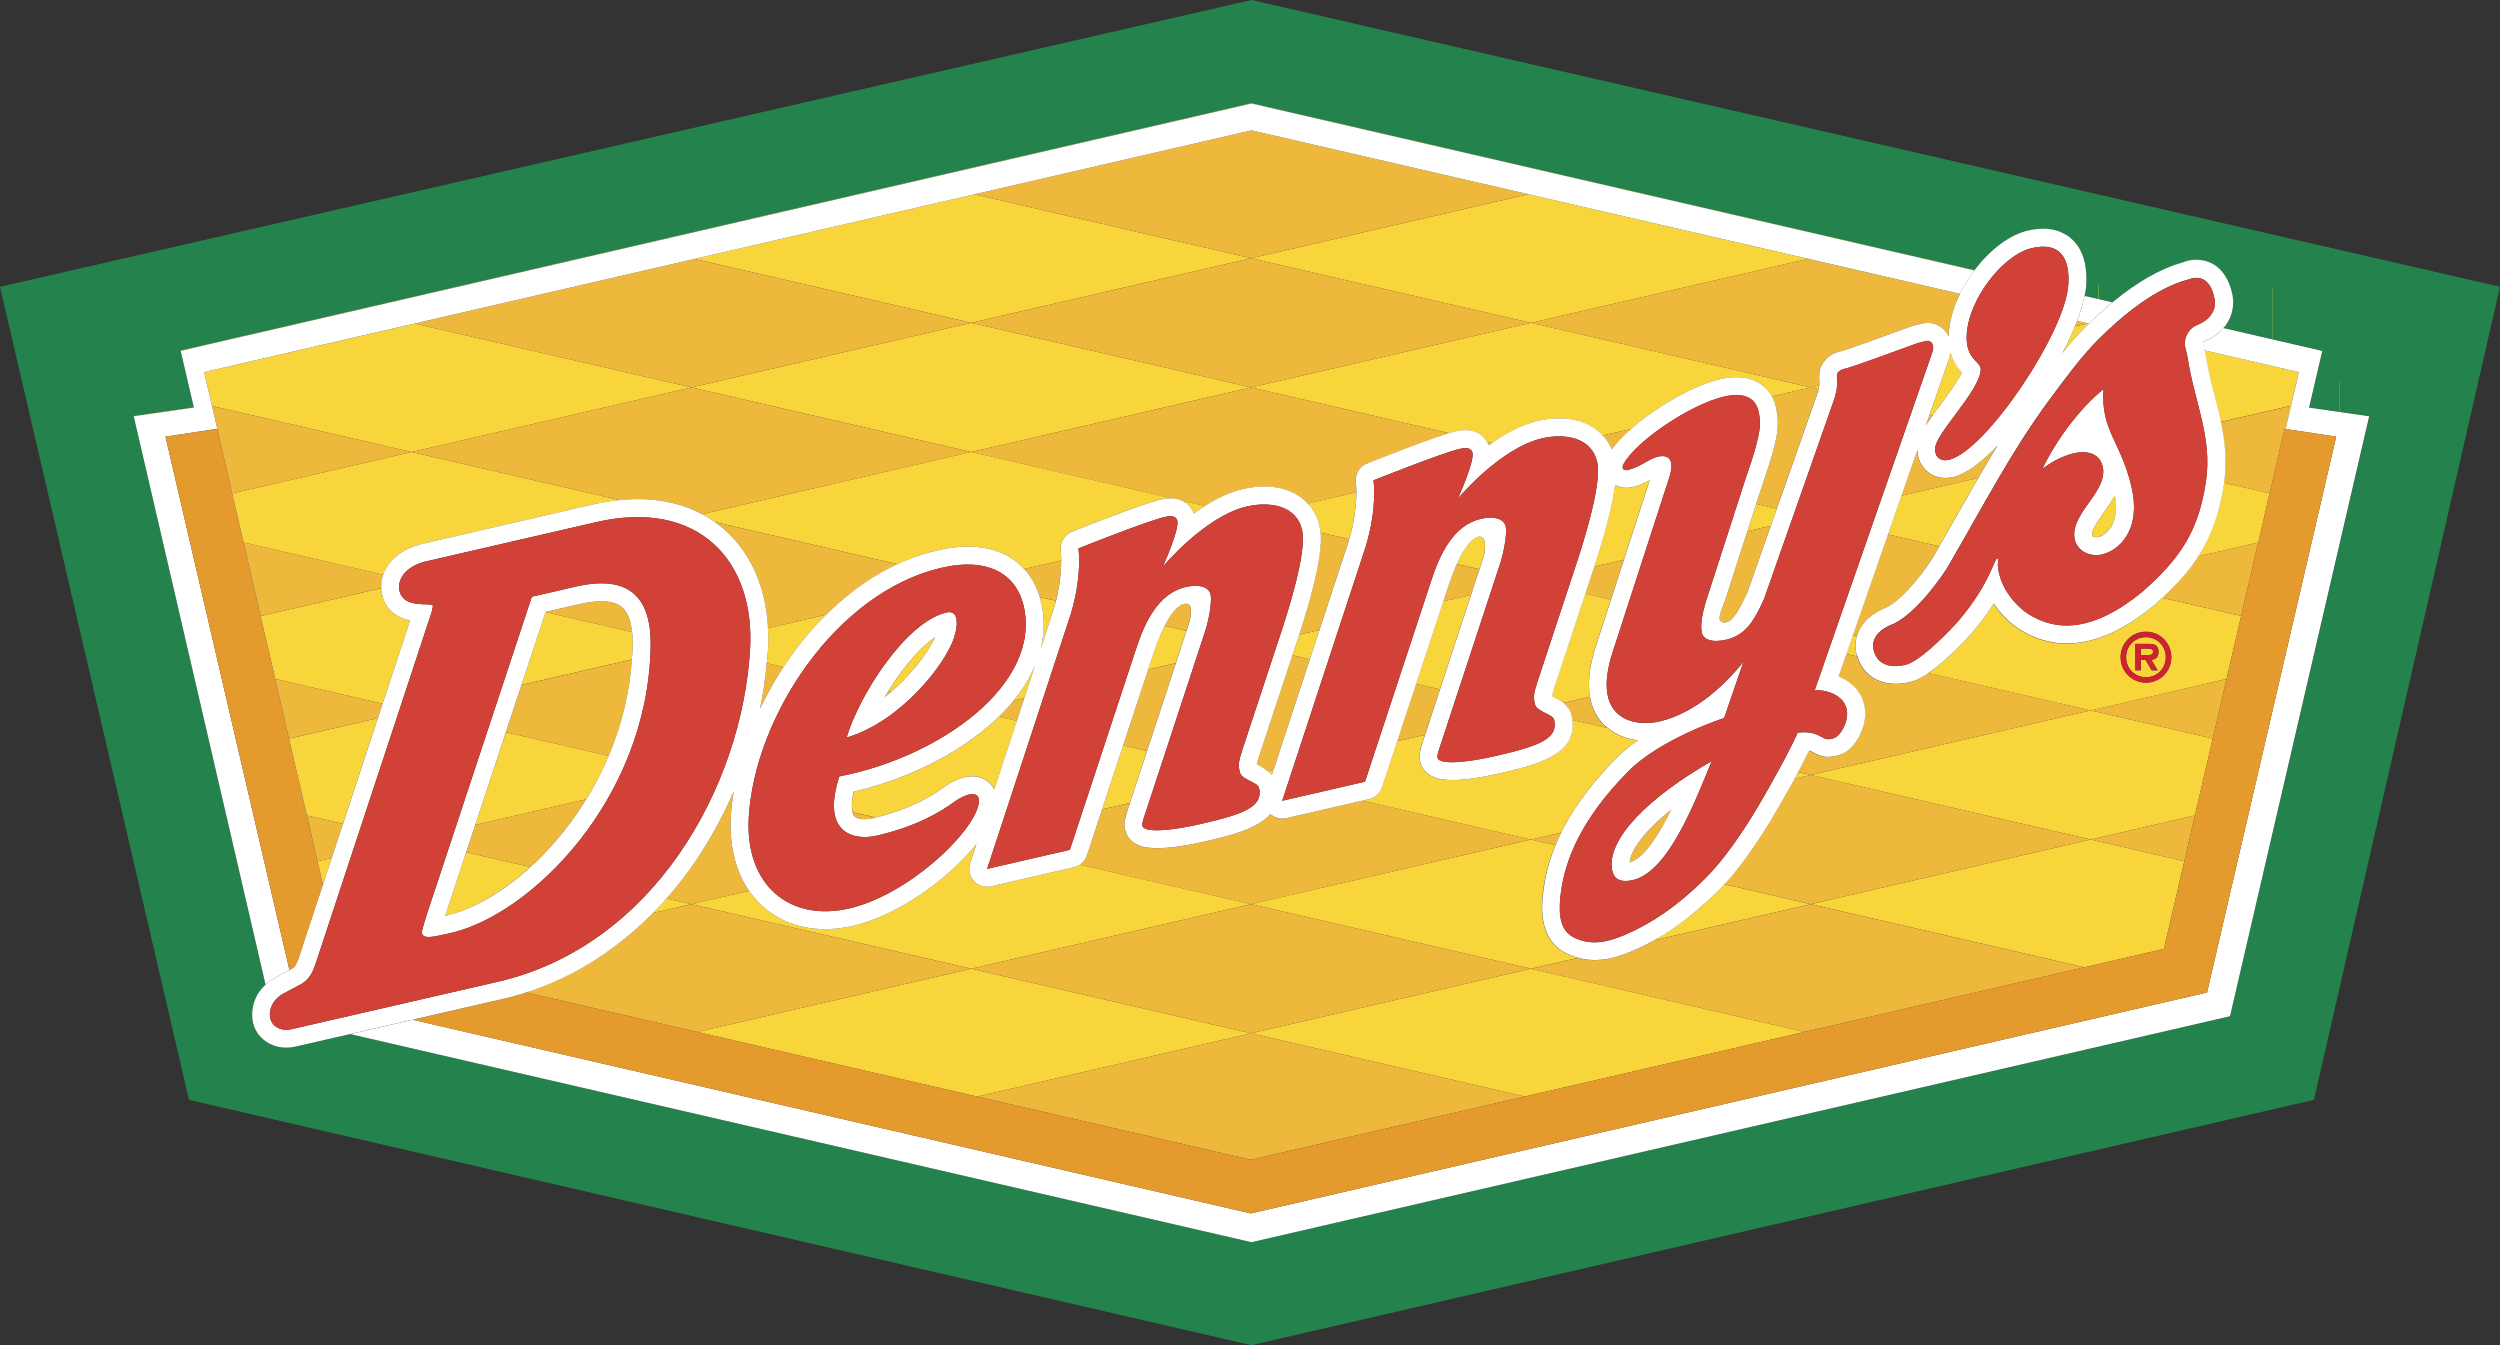 <?xml version="1.0" encoding="UTF-8"?> <svg xmlns="http://www.w3.org/2000/svg" xmlns:xlink="http://www.w3.org/1999/xlink" xmlns:xodm="http://www.corel.com/coreldraw/odm/2003" xml:space="preserve" width="191.652mm" height="103.124mm" version="1.1" style="shape-rendering:geometricPrecision; text-rendering:geometricPrecision; image-rendering:optimizeQuality; fill-rule:evenodd; clip-rule:evenodd" viewBox="0 0 191.553 103.071"><rect x="0" y="0" width="191.553" height="103.071" fill="#333333" stroke="none"/> <defs> <style type="text/css"> .fil1 {fill:#F8D53A} .fil6 {fill:#CE2131} .fil2 {fill:#EEB83C} .fil4 {fill:#E59A2D} .fil5 {fill:#D14137} .fil0 {fill:#24824D} .fil3 {fill:white} </style> </defs> <g id="Layer_x0020_1">  <g id="_724961792"> <path class="fil0" d="M95.886 0l-95.886 21.975 14.48 62.298 81.397 18.797 81.42 -18.802 14.257 -62.298 -95.668 -21.971zm74.984 77.865l0 0 -74.98 17.313 -69.061 -15.946 -4.19 0.965c-1.48,0.345 -2.908,-0.45 -3.244,-1.803 -0.24,-1.081 0.126,-2.208 0.956,-2.942l-3.361 -14.476 -6.753 -29.104 4.614 -0.663 -1.017 -4.348 82.047 -18.95 55.41 12.799c1.144,-1.515 2.637,-2.702 4.09,-3.034 1.699,-0.393 2.728,0.101 3.292,0.585 0.899,0.768 1.292,2.013 1.174,3.701 -0.018,0.21 -0.074,0.454 -0.118,0.699l2.152 0.498c1.877,-1.546 3.662,-2.562 5.33,-3.025l-0.005 0 0.123 -0.04 -0.118 0.04c0.725,-0.304 1.548,-0.279 2.253,0.07 0.494,0.257 1.156,0.825 1.489,2.065 0.1,0.393 0.414,1.58 -0.458,2.72 -0.039,0.052 -0.084,0.087 -0.123,0.135l7.565 1.746 -0.004 0.018 0.013 0.004 -1.008 4.326 4.605 0.664 -0.004 0.018 0.008 0 -10.677 45.967z"></path> <path class="fil1" d="M158.974 25.014c-0.286,0.698 -0.605,1.383 -0.956,2.051 0.643,-0.803 1.336,-1.576 2.044,-2.27l-0.08 -0.018 -1.008 0.236zm-61.521 34.355l0 0 0.122 -0.384 -0.45 0.105c0.114,0.083 0.231,0.162 0.328,0.279zm19.845 -34.635l0 0 21.242 -4.902 -21.438 -4.95 -21.246 4.907 21.443 4.946zm16.589 15.968l0 0 1.793 -0.415 0.46 -1.309 -1.576 -0.362 -0.676 2.087zm26.895 -18.893l0 0 0.026 0 0 2.209 -0.026 0 0 -2.209zm-41.157 41.981l0 0c0.93,-1.881 2.283,-3.737 4.117,-5.609 0.515,-0.528 1.113,-1.009 1.746,-1.454 -0.849,-0.078 -1.656,-0.406 -2.318,-0.943l-2.711 -0.624c0.38,2.715 -2.868,3.475 -5.505,4.087 -4.121,0.951 -5.086,0.353 -5.4,0.153 -0.375,-0.23 -0.644,-0.599 -0.746,-1.026 -0.084,-0.463 -0.034,-0.94 0.144,-1.375l0.017 -0.052 0.21 -0.642 -2.135 0.493 -1.161 3.527c-0.151,0.456 -0.528,0.8 -0.996,0.908l-0.511 0.118 12.918 2.982 2.331 -0.542zm-45.212 10.433l0 0 21.443 -4.946 -13.131 -3.03c-0.134,0.096 -0.285,0.164 -0.445,0.201l-6.343 1.462c-0.481,0.11 -0.984,-0.047 -1.318,-0.41 -0.336,-0.365 -0.447,-0.883 -0.288,-1.353l0.485 -1.484c-2.091,2.619 -5.946,5.465 -9.434,6.273 -2.624,0.607 -5.029,0.127 -6.788,-1.353 -0.457,-0.388 -0.86,-0.834 -1.201,-1.327l-4.426 1.022 21.447 4.946zm-21.443 -44.54l0 0 21.443 -4.95 21.443 4.95 -21.443 4.95 -21.443 -4.95z"></path> <g> <path class="fil1" d="M51.057 68.838c-0.339,0.383 -0.688,0.757 -1.048,1.122l2.96 -0.681 -1.912 -0.441zm118.608 -38.529l0 0c0.17,0.663 0.339,1.335 0.484,2.021l5.387 -1.244 0.597 -2.58 -7.232 -1.667 0.065 0.288c0.166,1.113 0.44,2.165 0.699,3.183zm-110.825 19.565l0 0c-0.022,0.31 -0.066,0.629 -0.092,0.943l1.292 0.297c0.952,-1.454 2.056,-2.807 3.283,-4.021l-4.479 1.035c0.022,0.568 0.026,1.148 -0.004,1.746zm-35.325 12.607l0 0 2.763 0.637 2.672 -8.094 -6.801 1.572 1.366 5.884zm1.231 5.295l0 0 0.673 -2.039 -1.091 0.253 0.419 1.785zm-3.653 -15.754l0 0 8.224 1.899 2.1 -6.369c-0.847,-0.184 -1.816,-0.664 -2.13,-1.93 -0.044,-0.181 -0.069,-0.367 -0.074,-0.554l-9.242 2.135 1.122 4.819zm77.926 -1.812l0 0 1.34 0.31 0.738 -2.248 -1.554 0.358 -0.524 1.58zm-19.286 -0.497l0 0 1.013 -3.091c0.061,-0.205 0.104,-0.397 0.153,-0.589l-1.231 -0.284c0.389,1.288 0.389,2.637 0.066,3.964zm11.739 -10.364l0 0c0.275,-0.201 0.559,-0.398 0.851,-0.581l-1.859 -0.432c0.464,0.179 0.831,0.548 1.008,1.013zm9.625 0.947l0 0c0.04,0.168 0.066,0.339 0.079,0.511l2.2 0.51c0.463,-1.585 0.546,-2.859 0.546,-3.601l-3.733 0.865c0.448,0.482 0.761,1.074 0.908,1.716zm-5.243 28.982l0 0 21.443 4.946 3.61 -0.834c-0.294,-0.077 -0.58,-0.181 -0.856,-0.31 -2.192,-1.039 -1.938,-3.615 -1.859,-4.457 0.127,-1.305 0.458,-2.589 0.982,-3.864l-1.877 -0.432 -21.443 4.95zm42.886 0l0 0 20.958 4.837 6.108 -1.41 1.558 -6.718 -7.181 -1.659 -21.442 4.95zm-16.405 -19.976l0 0 1.087 -3.357 -1.96 -0.454 -2.353 7.133c-0.089,0.235 -0.156,0.477 -0.201,0.724l0.127 0.065c0.258,0.125 0.502,0.276 0.729,0.45l2.056 -0.476c-0.192,-1.131 -0.026,-2.493 0.515,-4.086zm-8.67 -6.649l0 0c0.161,-0.515 0.249,-1.659 -0.397,-1.528 -0.467,0.092 -1.069,0.816 -1.654,2.091l1.733 0.402 0.319 -0.965zm-25.786 14.886l0 0 -1.824 -0.423 -1.615 4.898 2.135 -0.493 1.305 -3.981zm38.511 -20.736l0 0c-0.432,0.241 -0.895,0.423 -1.375,0.541 -0.434,0.107 -0.892,0.041 -1.279,-0.183 -0.157,1.248 -0.581,3.139 -1.536,6.098l-0.048 0.153 2.265 -0.524 1.973 -6.086zm-13.69 8.788l0 0 -2.126 0.489 -2.082 6.317 1.834 0.423 2.375 -7.229zm68.825 -13.699l0 0 0.004 -0.022 -0.004 0.022zm-90.621 16.444l0 0 -1.676 -0.384c-0.34,0.685 -0.626,1.396 -0.856,2.126l-0.406 1.223 2.122 -0.489 0.816 -2.475zm4.95 -28.549l0 0 -21.211 -4.898 -21.442 4.95 21.211 4.894 21.443 -4.946z"></path> </g> <path class="fil1" d="M174.136 22.115l0.017 0 0 7.766 -0.017 0 0 -7.766zm-9.71 29.776l0 0c0.406,0.001 0.797,-0.161 1.083,-0.45 0.285,-0.289 0.443,-0.68 0.438,-1.087 0.006,-0.406 -0.151,-0.799 -0.436,-1.088 -0.286,-0.289 -0.677,-0.451 -1.084,-0.448 -0.407,-0.004 -0.799,0.157 -1.085,0.447 -0.287,0.289 -0.445,0.683 -0.438,1.09 0,0.873 0.684,1.536 1.523,1.536zm-0.816 -2.558l0 0 0.991 0c0.468,0 0.79,0.083 0.79,0.62 0,0.376 -0.192,0.576 -0.55,0.603l0.488 0.807 -0.462 0 -0.471 -0.807 -0.354 0 0 0.807 -0.427 0 0 -2.03 -0.005 0z"></path> <path class="fil1" d="M170.599 52.026l1.122 -4.828 -6.037 -1.393c-0.192,0.179 -0.38,0.362 -0.589,0.546l-0.035 0.031c-3.894,3.213 -7.435,3.793 -10.529,1.729l-0.035 -0.026c-0.611,-0.437 -1.245,-1.057 -1.755,-1.821 -0.538,0.847 -1.14,1.649 -1.804,2.401l-0.03 0.035c-1.414,1.515 -2.423,2.37 -3.138,2.872l12.418 2.868 10.412 -2.414zm-6.173 -3.627l0 0c1.083,0 1.943,0.869 1.943,1.96 0,1.073 -0.87,1.942 -1.943,1.942 -1.072,0 -1.942,-0.87 -1.942,-1.942 0,-1.091 0.855,-1.96 1.942,-1.96zm-12.852 -11.778l0 0 -5.893 1.362 -1.03 2.964 3.928 0.908 2.995 -5.234z"></path> <path class="fil1" d="M164.972 49.919c0,-0.223 -0.27,-0.223 -0.468,-0.223l-0.466 0 0 0.493 0.572 0c0.227,0 0.362,-0.048 0.362,-0.271zm-27.209 9.237l0 0 -0.28 0.515 1.262 -0.288 -0.982 -0.227zm-5.641 8.596l0 0c-1.565,1.697 -3.38,3.145 -5.382,4.295l12.001 -2.768 -6.619 -1.528zm41.777 -29.951l0 0 -3.501 -0.812 -0.013 0.131c-0.349,2.296 -1.008,4.02 -1.96,5.509l4.606 -1.061 0.869 -3.767z"></path> <path class="fil1" d="M138.741 59.382l21.442 4.946 7.994 -1.847 1.366 -5.893 -9.36 -2.156 -21.442 4.95zm3.548 -10.721l0 0 -0.352 0.083 -0.477 1.362 0.829 0.192c-0.166,-0.533 -0.166,-1.104 0,-1.637zm-67.877 25.564l0 0 -20.98 4.846 21.439 4.95 20.984 -4.846 -21.443 -4.95zm21.443 4.95l0 0 21.443 -4.95 20.962 4.841 -21.439 4.95 -20.967 -4.841zm-27.589 -26.162l0 0c1.615,-1.379 2.868,-3.042 3.379,-4.182 -1.231,0.843 -2.537,2.445 -3.589,4.138l0.21 0.044zm71.064 -23.193l0 0 0.052 -0.284 -0.641 0.148 0.589 0.136zm-22.032 -5.086l0 0 21.443 4.95 -2.991 0.69c-0.221,-0.409 -0.542,-0.755 -0.934,-1.004 -0.777,-0.485 -1.817,-0.594 -3.004,-0.318 -2.069,0.476 -4.92,2.139 -6.827,3.811l-2.187 0.506c-1.057,-1.148 -2.846,-1.598 -4.955,-1.113 -1.236,0.283 -2.44,0.947 -3.506,1.698l-0.423 -0.096c-0.133,-0.241 -0.321,-0.446 -0.55,-0.598 -0.48,-0.301 -1.091,-0.371 -1.807,-0.205 -0.14,0.031 -0.314,0.083 -0.506,0.14l-15.196 -3.51 21.443 -4.95zm-83.191 45.439l0 0 0.122 -0.026c1.995,-0.458 4.265,-1.772 6.404,-3.715l-4.911 -1.135 -1.615 4.876zm12.538 -12.254l0 0 -7.88 -1.816 -2.349 7.098 8.512 -1.964c0.655,-1.061 1.228,-2.17 1.716,-3.318zm-30.357 0.026l0 0 -1.724 -7.43 -0.454 -1.964 -0.005 0 -1.969 -8.495 -0.209 -0.899 5.064 21.818 0.005 0 -0.707 -3.03zm63.036 -6.997l0 0c-0.42,0.987 -0.982,1.907 -1.667,2.733l0.829 -0.192 0.838 -2.54zm-64.577 -20.186l0 0 -0.912 -3.903 82.047 -18.95 55.41 12.799 -0.013 0.018 -55.388 -12.795 -82.047 18.95 0.904 3.881zm134.659 -3.488l0 0 -1.562 4.509 0.23 0.053c0.188,-0.267 0.398,-0.546 0.633,-0.86 0.494,-0.664 1.354,-1.812 1.619,-2.445 -0.363,-0.382 -0.637,-0.839 -0.803,-1.34l-0.104 0.026 -0.013 0.057zm-77.136 33.085l0 0c1.283,-0.921 2.453,-1.131 3.296,-0.585 0.135,0.087 0.428,0.315 0.629,0.72l1.728 -5.256 -1.393 -0.323c-2.693,2.632 -6.736,4.745 -11.11,5.74 -0.171,0.742 -0.171,1.257 -0.083,1.576l1.755 0.406c2.702,-0.659 4.252,-1.611 5.178,-2.279zm88.896 -21.046l0 0c-0.445,0.629 -0.947,1.336 -0.856,1.733 0.004,0.013 0.026,0.035 0.052,0.048 0.084,0.048 0.227,0.087 0.411,0.043 0.637,-0.148 1.666,-1.009 1.274,-3.209 -0.259,0.511 -0.59,0.969 -0.883,1.384zm-112.683 10.254l0 0c0.01,-0.379 -0.006,-0.758 -0.048,-1.135l-6.636 -1.532 -1.842 5.579 8.46 -1.951c0.026,-0.319 0.057,-0.633 0.065,-0.96z"></path> <path class="fil1" d="M52.97 29.684l-21.212 -4.893 -16.117 3.719 0.603 2.598 15.283 3.527 21.443 -4.95zm-35.176 8.12l0 0 13.733 -3.17 15.964 3.684c-0.668,0.065 -1.371,0.175 -2.122,0.349l-13.179 3.043 -0.052 0.013c-1.406,0.384 -2.397,1.262 -2.768,2.314l-10.704 -2.471 -0.873 -3.763zm36.001 1.589l0 0c0.358,0.192 0.685,0.397 0.982,0.607l14 3.231c0.982,-0.454 1.999,-0.821 3.051,-1.061 3.226,-0.746 5.365,0.048 6.64,1.428l2.846 -0.66c-0.004,-0.454 -0.039,-0.707 -0.039,-0.716 -0.091,-0.629 0.258,-1.24 0.847,-1.48 0.546,-0.218 5.365,-2.135 6.828,-2.475 0.293,-0.069 0.594,-0.096 0.895,-0.079l-15.432 -3.562 -20.618 4.767z"></path> <path class="fil2" d="M74.412 24.735l-21.211 -4.894 -21.443 4.95 21.212 4.893 21.443 -4.95zm42.689 -9.853l0 0 -21.211 -4.894 -21.246 4.902 21.211 4.898 21.246 -4.907zm32.418 12.315l0 0c-0.022,-0.061 -0.048,-0.113 -0.065,-0.183 -0.009,0.07 -0.026,0.135 -0.044,0.205l0.11 -0.022zm9.63 -2.61l0 0 -0.175 0.428 1.008 -0.236 -0.833 -0.192zm-41.851 0.148l0 0 21.233 -4.902 11.639 2.684c-0.468,0.97 -0.781,1.978 -0.852,2.942l-0.013 0.332c-0.265,-0.578 -0.814,-0.973 -1.444,-1.043 -0.106,-0.009 -0.213,-0.008 -0.319,0.004 -0.061,0.004 -0.617,0.083 -1.245,0.301l-1.014 0.371c-1.042,0.38 -3.815,1.401 -4.277,1.502l0.022 -0.004 -0.1 0.022c-0.661,0.15 -1.204,0.615 -1.455,1.244 -0.14,0.38 -0.104,0.712 -0.086,0.908 0.013,0.147 0.011,0.294 -0.009,0.441l-0.637 0.148 -21.443 -4.95zm35.748 9.412l0 0c-1.222,1.279 -2.428,2.192 -3.41,2.419 -0.695,0.179 -1.434,0.017 -1.99,-0.437 -0.473,-0.413 -0.745,-1.01 -0.747,-1.637l-1.213 3.492 5.894 -1.362c0.479,-0.838 0.969,-1.663 1.467,-2.475zm-17.296 -3.772l0 0c0.142,0.249 0.248,0.519 0.315,0.799 0.287,1.253 0.283,2.24 -0.995,5.863l-0.511 1.58 1.575 0.362 3.104 -8.822c0.039,-0.131 0.065,-0.24 0.088,-0.34l-0.585 -0.131 -2.991 0.69zm11.808 2.218l0 0c0.149,-0.236 0.319,-0.485 0.511,-0.755l-0.231 -0.053 -0.279 0.808zm-24.062 1.842l0 0c0.358,-0.502 0.877,-1.039 1.488,-1.571l-2.187 0.502c0.294,0.312 0.53,0.674 0.698,1.069zm0.921 8.456l0 0 -2.265 0.524 -0.69 2.087 1.96 0.454 0.995 -3.064zm7.788 3.012l0 0c-0.306,0.908 -0.781,1.72 -0.132,1.799 0.652,0.078 1.188,-0.995 1.768,-2.214l0.035 -0.078 1.802 -5.121 -1.793 0.415 -1.681 5.199zm12.336 0.651l0 0c1.332,-0.672 3.069,-3.012 3.572,-3.881l0.462 -0.816 -3.928 -0.908 -2.716 7.797 0.354 -0.083c0.267,-0.803 0.948,-1.589 2.256,-2.108zm-21.774 8.875l0 0c-0.506,-0.574 -0.835,-1.282 -0.947,-2.039l-2.056 0.476c0.325,0.244 0.554,0.595 0.646,0.991 0.026,0.105 0.035,0.205 0.048,0.31l2.711 0.624c-0.135,-0.118 -0.279,-0.222 -0.402,-0.362zm37.416 -0.995l0 0 -12.419 -2.868c-0.812,0.559 -1.248,0.668 -1.483,0.72 -1.938,0.45 -3.505,-0.354 -3.991,-1.982l-0.829 -0.192 -0.602 1.728c0.271,0.114 0.555,0.262 0.829,0.463 1.301,0.956 1.58,2.654 0.695,4.226 -0.559,0.991 -1.245,1.432 -2.301,1.476 -0.507,0.022 -0.939,-0.201 -1.371,-0.454 -0.033,-0.017 -0.068,-0.029 -0.104,-0.035 -0.272,0.55 -0.552,1.096 -0.842,1.637l0.982 0.227 21.438 -4.946zm-35.316 11.647l0 0c1.104,-0.314 2.231,-2.091 3.182,-4.042 -2.043,1.632 -3.095,3.091 -3.182,4.042zm-5.692 -1.319l0 0c0.136,-0.323 0.292,-0.646 0.454,-0.969l-2.326 0.537 1.872 0.432zm41.008 -0.432l0 0 -21.442 4.946 -6.622 -1.528c1.358,-1.556 2.567,-3.235 3.615,-5.016 0.589,-0.982 1.2,-2.065 1.746,-3.064l1.262 -0.288 21.442 4.95zm-21.923 14.738l0 0 21.438 -4.95 -20.958 -4.833 -12.001 2.768c-0.55,0.309 -1.117,0.588 -1.698,0.834 -1.187,0.506 -2.588,0.929 -4.134,0.51l-3.61 0.834 20.962 4.837zm-63.848 -4.841l0 0 -21.443 -4.946 -2.96 0.681c-2.696,2.782 -6.028,4.867 -9.709,6.076l13.131 3.034 20.98 -4.846zm-29.484 -12.991l0 0 -8.512 1.965 -0.69 2.095 4.911 1.135c1.559,-1.41 3.038,-3.17 4.291,-5.195zm21.932 1.462l0 0 0.227 -0.057 -1.755 -0.406c0.04,0.131 0.083,0.235 0.14,0.301 0.214,0.232 0.799,0.301 1.388,0.162z"></path> <path class="fil2" d="M57.392 68.257c-1.03,-1.497 -1.519,-3.457 -1.393,-5.688 0.04,-0.633 0.109,-1.275 0.218,-1.925 -1.278,2.987 -3.02,5.753 -5.16,8.198l1.912 0.441 4.422 -1.026zm10.385 -14.842l0 0c0.166,-0.131 0.323,-0.266 0.484,-0.401l-0.209 -0.048c-0.093,0.149 -0.184,0.299 -0.275,0.449zm-9.547 0.904l0 0c0.52,-1.1 1.126,-2.174 1.807,-3.209l-1.292 -0.297c-0.104,1.177 -0.277,2.347 -0.515,3.505zm-9.809 -3.785l0 0 -8.46 1.951 -1.196 3.619 7.88 1.82c1.002,-2.347 1.602,-4.845 1.776,-7.391zm6.963 -10.066l0 0c2.096,1.776 3.292,4.457 3.458,7.661l4.479 -1.035c1.584,-1.589 3.43,-2.895 5.457,-3.859l-14 -3.231c0.218,0.148 0.423,0.306 0.607,0.463zm-7.757 6.028l0 0c-0.755,-0.616 -2.165,-0.454 -3.217,-0.209l-2.602 0.598 -0.004 0.018 6.636 1.532c-0.092,-0.777 -0.314,-1.532 -0.812,-1.938zm5.343 -16.811l0 0 -21.443 4.95 15.964 3.684c2.746,-0.271 4.81,0.28 6.303,1.074l20.618 -4.758 -21.443 -4.95zm61.106 4.449l0 0c0.087,-0.066 0.179,-0.122 0.266,-0.184l-0.423 -0.096c0.052,0.091 0.118,0.179 0.157,0.28zm-39.664 0.502l0 0 21.443 -4.95 15.196 3.51c-1.842,0.55 -5.828,2.139 -6.321,2.335 -0.588,0.239 -0.935,0.849 -0.843,1.476 0,0.009 0.035,0.262 0.039,0.716l-3.732 0.865c-1.061,-1.148 -2.851,-1.594 -4.955,-1.109 -1.009,0.231 -2.004,0.716 -2.917,1.296l-1.859 -0.432c-0.198,-0.08 -0.407,-0.129 -0.62,-0.144l-15.432 -3.562zm16.641 13.24l0 0c0.166,-0.515 0.467,-1.746 -0.319,-1.611 -0.463,0.083 -0.991,0.673 -1.506,1.685l1.676 0.384 0.148 -0.459zm8.538 0.602l0 0 -0.052 0.153 1.554 -0.362 2.257 -6.867 0.022 -0.083 -2.201 -0.51c0.101,1.052 -0.091,3.06 -1.58,7.67zm-19.924 -2.732l0 0 1.231 0.284c0.341,-1.345 0.419,-2.432 0.414,-3.091l-2.846 0.66c0.571,0.624 0.969,1.371 1.2,2.148zm33.683 -2.122l0 0 -1.733 -0.402c-0.218,0.471 -0.432,1.012 -0.637,1.637l-0.402 1.227 2.126 -0.489 0.646 -1.973zm-34.866 9.866l0 0 -0.829 0.192c-0.355,0.433 -0.734,0.845 -1.135,1.235l1.393 0.323 0.572 -1.75zm11.608 -2.676l0 0 -2.122 0.489 -1.912 5.814 1.825 0.423 2.209 -6.727zm20.234 2.008l0 0 -1.834 -0.423 -1.449 4.396 2.135 -0.493 1.148 -3.479zm-13.83 5.025l0 0c-0.131,0.402 -0.183,0.589 -0.201,0.724l0.127 0.066c0.213,0.105 0.463,0.262 0.703,0.454l0.45 -0.105 2.781 -8.46 -1.34 -0.31 -2.519 7.631zm20.802 6.483l0 0 -12.917 -2.982 -5.832 1.349c-0.437,0.1 -0.896,-0.02 -1.227,-0.323 -1,1.179 -3.139,1.672 -4.972,2.095 -4.125,0.952 -5.086,0.354 -5.404,0.152 -0.376,-0.229 -0.645,-0.598 -0.747,-1.026 -0.084,-0.461 -0.034,-0.937 0.144,-1.371l0.018 -0.052 0.214 -0.642 -2.135 0.493 -1.166 3.527c-0.098,0.291 -0.292,0.54 -0.55,0.707l13.131 3.029 21.443 -4.959z"></path> <path class="fil2" d="M117.298 74.225l-21.443 -4.946 -21.443 4.946 21.443 4.95 21.443 -4.95zm-42.427 9.796l0 0 20.984 -4.846 20.967 4.841 -20.984 4.846 -20.967 -4.841zm-0.458 -59.286l0 0 21.443 4.95 21.443 -4.95 -21.443 -4.946 -21.443 4.946zm95.986 12.258l0 0 3.501 0.812 1.148 -4.942 0.084 0.013 0.414 -1.782 -5.387 1.244c0.298,1.445 0.471,2.969 0.24,4.654zm8.818 -7.766l0 0 0.022 0 0 4.653 -0.022 0 0 -4.653zm-6.19 12.341l0 0 -4.605 1.061c-0.774,1.17 -1.694,2.237 -2.737,3.174l6.037 1.393 1.305 -5.627zm-3.483 15.021l0 0 1.056 -4.562 -10.416 2.406 9.36 2.156zm-2.178 9.399l0 0 0.812 -3.506 -7.994 1.847 7.181 1.659zm-143.036 0.004l0 0 1.091 -0.253 0.864 -2.619 -2.763 -0.637 0.807 3.51zm-5.862 1.353l0 0 -1.471 -6.369 -0.005 0 1.476 6.369zm3.684 -10.752l0 0 6.801 -1.572 0.362 -1.1 -8.225 -1.899 1.061 4.571zm-2.178 -9.394l0 0 9.242 -2.135c-0.014,-0.35 0.04,-0.7 0.157,-1.03l-10.704 -2.471 1.305 5.636zm-3.728 -16.091l0 0 1.549 6.697 13.733 -3.17 -15.283 -3.527zm-4.317 8.05l0 0 -1.681 -7.264 4.61 -0.664 -0.109 -0.467 0.101 0.445 -4.61 0.663 1.689 7.286z"></path> <path class="fil3" d="M181.526 31.894l-4.601 -0.664 0.004 -0.017 1.008 -4.326 -0.013 -0.004 -7.574 -1.751c-0.364,0.427 -0.826,0.76 -1.344,0.973 -0.055,0.025 -0.108,0.051 -0.162,0.079 -0.022,0.03 -0.042,0.062 -0.056,0.096 -0.009,0.04 0,0.087 0.061,0.31l0.056 0.253 7.234 1.667 -1.013 4.361 3.877 0.585 -9.896 42.589 -73.269 16.929 -64.228 -14.842 -4.784 1.1 69.06 15.946 74.98 -17.313 10.664 -45.972 -0.004 0zm-22.377 -7.308l0 0 0.833 0.192 0.08 0.018c0.606,-0.594 1.204,-1.139 1.798,-1.629l-2.139 -0.493c-0.134,0.653 -0.325,1.293 -0.572,1.912zm-145.306 2.296l0 0 82.047 -18.95 55.392 12.79c-0.423,0.563 -0.794,1.165 -1.1,1.794l-54.292 -12.529 -80.249 18.522 9.102 39.271 -0.008 0.026 -8.102 -34.949 -3.955 0.598 9.499 40.873 -1.096 0.585c-0.266,0.146 -0.512,0.325 -0.733,0.532l-10.102 -43.553 4.61 -0.664 -1.013 -4.348z"></path> <path class="fil4" d="M165.807 72.705l-69.969 16.157 -55.536 -12.826c-0.611,0.201 -1.23,0.376 -1.855,0.524l-6.836 1.576 64.228 14.838 73.269 -16.929 9.896 -42.589 -3.877 -0.585 -0.082 -0.013 -9.237 39.847zm-149.17 -39.847l0 0 -3.959 0.598 9.499 40.873 0.253 -0.135c0.122,-0.074 0.262,-0.218 0.445,-0.734l1.864 -5.653 -8.102 -34.949z"></path> <path class="fil3" d="M167.203 20.125c0.004,0 0.004,0 0,0l0.123 -0.04 -0.123 0.04zm-43.658 46.631l0 0c0.126,0.541 0.568,0.908 1.562,0.676 2.68,-0.62 4.671,-5.728 6.038,-9.106 -4.658,2.654 -8.168,5.976 -7.601,8.43zm1.323 -0.677l0 0c0.083,-0.952 1.139,-2.41 3.182,-4.042 -0.952,1.947 -2.078,3.724 -3.182,4.042zm-75.015 -16.484l0 0c0.079,-3.671 -1.493,-5.631 -5.749,-4.644l-3.353 0.773 -7.308 22.11c-0.41,1.236 -1.17,3.445 -1.117,3.658 0.117,0.48 0.777,0.327 2.248,-0.013 6.103,-1.414 15.034,-10.198 15.279,-21.884zm-15.62 20.552l0 0 -0.122 0.026 7.691 -23.272 0.004 -0.018 2.602 -0.598c1.052,-0.245 2.462,-0.402 3.217,0.209 0.751,0.607 0.877,2.004 0.855,3.073 -0.008,0.327 -0.043,0.642 -0.065,0.965 -0.672,10.298 -8.543,18.313 -14.183,19.613zm122.249 -34.198l0 0c0,0 1.016,-0.89 2.443,-1.222 0.782,-0.183 1.921,-0.118 2.188,1.017 0.451,1.943 -2.598,3.628 -2.134,5.614 0.196,0.855 1.148,1.344 2.1,1.122 1.174,-0.271 3.034,-1.737 2.239,-5.186 -0.803,-3.462 -2.37,-4.304 -2.143,-7.473 -1.655,1.31 -3.554,3.732 -4.692,6.129zm4.286 5.195l0 0c-0.137,0.038 -0.283,0.022 -0.41,-0.044 -0.026,-0.013 -0.048,-0.035 -0.052,-0.048 -0.091,-0.397 0.414,-1.109 0.855,-1.733 0.292,-0.419 0.624,-0.877 0.878,-1.379 0.397,2.196 -0.633,3.06 -1.271,3.204zm-87.648 7.666l0 0c0.345,-1.109 0.262,-2.078 -0.598,-1.881 -3.134,0.724 -6.714,6.395 -7.652,9.582 4.117,-1.205 7.6,-5.614 8.25,-7.7zm-1.475 0.017l0 0c-0.559,1.253 -2.013,3.139 -3.864,4.588 1.091,-1.859 2.523,-3.671 3.864,-4.588z"></path> <path class="fil3" d="M38.45 76.56c8.491,-1.956 14.55,-8.469 17.767,-15.916 -0.104,0.638 -0.177,1.28 -0.218,1.925 -0.166,2.973 0.755,5.461 2.598,7.015 1.755,1.48 4.164,1.96 6.788,1.353 3.487,-0.808 7.342,-3.65 9.434,-6.273l-0.485 1.484c-0.157,0.469 -0.048,0.987 0.286,1.353 0.333,0.366 0.839,0.523 1.321,0.41l6.343 -1.462c0.467,-0.11 0.843,-0.454 0.995,-0.908l5.099 -15.462c0.751,-2.305 1.637,-3.68 2.366,-3.811 0.786,-0.14 0.485,1.096 0.319,1.611l-4.693 14.288 -0.018 0.052c-0.127,0.393 -0.271,0.838 -0.144,1.371 0.1,0.429 0.369,0.799 0.747,1.026 0.319,0.196 1.274,0.799 5.404,-0.153 1.834,-0.423 3.968,-0.917 4.972,-2.095 0.332,0.302 0.79,0.422 1.227,0.323l6.343 -1.462c0.466,-0.111 0.842,-0.454 0.995,-0.908l5.095 -15.466c0.755,-2.305 1.646,-3.602 2.287,-3.728 0.642,-0.131 0.559,1.013 0.398,1.528l-4.693 14.288 -0.018 0.052c-0.127,0.393 -0.271,0.838 -0.144,1.375 0.096,0.423 0.362,0.786 0.747,1.026 0.314,0.196 1.279,0.799 5.4,-0.153 2.637,-0.611 5.889,-1.367 5.505,-4.086 -0.013,-0.1 -0.022,-0.201 -0.048,-0.31 -0.192,-0.843 -0.908,-1.201 -1.375,-1.44 -0.044,-0.018 -0.086,-0.04 -0.127,-0.066 0.046,-0.247 0.113,-0.49 0.201,-0.725l3.091 -9.368c0.956,-2.96 1.375,-4.85 1.537,-6.099 0.362,0.218 0.821,0.288 1.279,0.184 0.537,-0.122 0.991,-0.337 1.375,-0.542l-4.055 12.498c-0.926,2.72 -0.786,4.78 0.432,6.125 0.122,0.14 0.266,0.244 0.406,0.362 0.663,0.535 1.47,0.863 2.318,0.943 -0.626,0.429 -1.211,0.915 -1.746,1.454 -3.384,3.457 -5.199,6.875 -5.549,10.442 -0.083,0.847 -0.332,3.422 1.86,4.457 1.886,0.89 3.584,0.397 4.994,-0.201 2.257,-0.96 4.392,-2.445 6.513,-4.54 1.751,-1.728 3.371,-4.256 4.178,-5.605 1.062,-1.772 2.21,-3.872 2.869,-5.221 0.047,0.009 0.086,0.022 0.104,0.035 0.436,0.253 0.865,0.471 1.37,0.454 1.057,-0.044 1.742,-0.485 2.301,-1.476 0.887,-1.567 0.607,-3.27 -0.694,-4.226 -0.257,-0.188 -0.535,-0.343 -0.831,-0.463l6.037 -17.348c0,0.628 0.273,1.225 0.747,1.637 0.524,0.45 1.249,0.607 1.99,0.437 0.987,-0.227 2.188,-1.14 3.41,-2.419 -1.052,1.716 -2.061,3.488 -3.095,5.317l-1.834 3.204c-0.501,0.869 -2.243,3.209 -3.571,3.881 -2.118,0.838 -2.594,2.375 -2.318,3.549 0.017,0.074 0.047,0.131 0.069,0.201 0.484,1.633 2.051,2.432 3.99,1.982 0.442,-0.101 1.612,-0.367 4.623,-3.589l0.031 -0.035c0.663,-0.751 1.267,-1.554 1.802,-2.401 0.511,0.764 1.149,1.384 1.755,1.821l0.035 0.026c3.095,2.065 6.64,1.484 10.529,-1.729 0.014,-0.008 0.026,-0.018 0.035,-0.031 2.842,-2.519 4.627,-4.837 5.292,-9.224l0.012 -0.131c0.345,-2.48 -0.196,-4.614 -0.729,-6.679 -0.287,-1.048 -0.521,-2.11 -0.699,-3.183 -0.043,-0.192 -0.086,-0.371 -0.117,-0.541 -0.061,-0.227 -0.069,-0.271 -0.061,-0.31 0.016,-0.034 0.035,-0.066 0.058,-0.096 0.052,-0.028 0.107,-0.054 0.161,-0.079 0.518,-0.215 0.98,-0.549 1.345,-0.974l0.013 -0.013c0.044,-0.048 0.084,-0.083 0.123,-0.135 0.583,-0.779 0.754,-1.792 0.459,-2.72 -0.332,-1.24 -0.995,-1.807 -1.489,-2.065 -0.705,-0.348 -1.527,-0.374 -2.253,-0.07 -1.668,0.463 -3.453,1.48 -5.33,3.025l-0.018 0.018c-0.701,0.58 -1.374,1.193 -2.016,1.838 -0.654,0.653 -1.269,1.344 -1.843,2.069 0.851,-1.628 1.463,-3.169 1.703,-4.391l0.004 -0.018c0.048,-0.24 0.101,-0.489 0.117,-0.698 0.119,-1.689 -0.27,-2.933 -1.174,-3.702 -0.563,-0.484 -1.593,-0.978 -3.291,-0.585 -1.45,0.336 -2.946,1.519 -4.09,3.034l-0.013 0.018c-1.073,1.432 -1.837,3.147 -1.952,4.732 -0.008,0.111 -0.012,0.221 -0.012,0.332 -0.268,-0.575 -0.815,-0.97 -1.446,-1.043 -0.104,-0.005 -0.21,-0.003 -0.315,0.009 -0.06,0.004 -0.619,0.087 -1.243,0.301l-1.014 0.371c-1.043,0.38 -3.815,1.401 -4.278,1.502l0.022 -0.004c-0.703,0.124 -1.29,0.604 -1.554,1.266 -0.134,0.38 -0.1,0.707 -0.087,0.908 0.03,0.362 -0.021,0.725 -0.148,1.065l-5.366 15.248 -0.039 0.078c-0.58,1.223 -1.122,2.292 -1.768,2.214 -0.645,-0.079 -0.174,-0.895 0.132,-1.799l2.864 -8.866c1.278,-3.623 1.282,-4.61 0.995,-5.863 -0.157,-0.746 -0.607,-1.397 -1.248,-1.807 -0.777,-0.485 -1.811,-0.594 -3.004,-0.319 -2.737,0.633 -6.836,3.326 -8.316,5.382 -0.168,-0.395 -0.405,-0.757 -0.698,-1.069 -1.057,-1.148 -2.846,-1.598 -4.955,-1.113 -1.336,0.31 -2.646,1.052 -3.768,1.881 -0.04,-0.101 -0.105,-0.188 -0.157,-0.28 -0.133,-0.241 -0.322,-0.446 -0.55,-0.598 -0.48,-0.301 -1.091,-0.371 -1.807,-0.205 -1.471,0.34 -6.282,2.257 -6.827,2.475 -0.589,0.237 -0.937,0.848 -0.843,1.475 0,0.018 0.236,1.759 -0.51,4.313l-0.022 0.083 -5.906 17.977c-0.097,-0.113 -0.214,-0.192 -0.323,-0.279 -0.257,-0.203 -0.535,-0.377 -0.829,-0.52 0.046,-0.247 0.113,-0.489 0.201,-0.724l3.095 -9.368c1.772,-5.496 1.711,-7.303 1.506,-8.181 -0.145,-0.642 -0.459,-1.234 -0.908,-1.716 -1.061,-1.148 -2.846,-1.598 -4.955,-1.109 -1.34,0.305 -2.641,1.052 -3.768,1.877 -0.301,-0.795 -1.148,-1.393 -2.523,-1.078 -1.462,0.341 -6.282,2.257 -6.828,2.475 -0.587,0.242 -0.935,0.851 -0.847,1.48 0,0.018 0.245,1.798 -0.528,4.396l-1.013 3.091c0.339,-1.303 0.317,-2.673 -0.066,-3.964 -0.747,-2.501 -3.152,-4.658 -7.84,-3.575 -6.007,1.384 -10.905,6.47 -13.598,12.149 0.239,-1.157 0.411,-2.328 0.515,-3.505 0.03,-0.315 0.074,-0.633 0.092,-0.943 0.24,-3.977 -0.987,-7.316 -3.458,-9.407 -1.737,-1.471 -4.889,-2.978 -10.01,-1.799l-13.179 3.043c-0.016,0.004 -0.032,0.008 -0.048,0.013 -2.078,0.563 -3.274,2.205 -2.855,3.898 0.314,1.266 1.283,1.742 2.13,1.93l-6.671 20.229c-0.005,0.008 -0.007,0.017 -0.008,0.026l-1.864 5.653c-0.183,0.515 -0.319,0.659 -0.445,0.734l-1.349 0.725c-0.267,0.144 -0.513,0.323 -0.733,0.532 -0.826,0.736 -1.191,1.861 -0.956,2.942 0.337,1.358 1.764,2.148 3.244,1.803l15.816 -3.636zm26.96 -15.903l0 0c5.588,-1.274 10.643,-4.37 13.026,-8.032 0.358,-0.55 0.651,-1.109 0.882,-1.672l-3.134 9.547c-0.142,-0.291 -0.359,-0.54 -0.629,-0.72 -0.843,-0.546 -2.012,-0.336 -3.296,0.585 -0.926,0.668 -2.471,1.619 -5.182,2.279l-0.227 0.057c-0.589,0.135 -1.174,0.07 -1.388,-0.162 -0.196,-0.231 -0.292,-0.834 -0.052,-1.881zm95.397 -34.678l0 0c1.886,-1.877 4.357,-3.903 6.867,-4.567 1.358,-0.498 1.79,0.633 1.943,1.201 0.108,0.432 0.196,0.987 -0.224,1.528 -0.746,0.969 -1.37,0.48 -1.881,1.615 -0.253,0.646 0.013,1.065 0.091,1.576 0.533,3.488 1.929,6.169 1.414,9.582 -0.585,3.854 -2.009,5.893 -4.841,8.399 -3.816,3.147 -6.688,3.117 -8.892,1.645 -1.083,-0.773 -2.131,-2.161 -2.214,-3.719 0.061,-0.371 0.017,-0.545 -0.091,-0.432 -0.267,0.345 -0.755,2.283 -3.082,4.942 -1.17,1.253 -2.92,2.96 -3.925,3.191 -0.965,0.223 -2.126,0.105 -2.419,-1.157 -0.14,-0.616 0.088,-1.449 1.576,-2.004 1.837,-0.912 3.788,-3.789 4.165,-4.435 2.68,-4.623 4.884,-8.862 7.709,-12.682 1.131,-1.515 2.41,-3.296 3.802,-4.684zm-5.121 -6.972l0 0c2.188,-0.506 2.934,0.803 2.789,2.851 -0.261,3.654 -6.33,12.721 -9.149,13.371 -0.689,0.157 -1.105,-0.266 -1.057,-0.89 0.088,-1.192 3.375,-4.33 3.496,-5.985 0.054,-0.712 -1.213,-0.751 -1.068,-2.798 0.187,-2.676 2.776,-6.037 4.989,-6.548zm-5.365 9.53l0 0c-0.271,0.633 -1.126,1.781 -1.619,2.445 -0.402,0.523 -0.784,1.062 -1.144,1.615l1.847 -5.317 0.009 -0.052 0.043 -0.205c0.154,0.57 0.452,1.092 0.865,1.515zm-25.904 6.993l0 0c0.965,-1.733 5.081,-4.54 7.71,-5.147 1.335,-0.31 2.348,-0.004 2.605,1.101 0.192,0.838 0.315,1.51 -0.951,5.098l-2.877 8.901c-0.494,1.462 -0.642,2.392 -0.503,3.012 0.105,0.459 0.682,0.795 1.881,0.52 1.642,-0.38 2.257,-1.786 2.868,-3.078l5.396 -15.357c0.41,-1.353 0.118,-1.646 0.222,-1.925 0.097,-0.28 0.485,-0.375 0.485,-0.375 0.598,-0.096 4.833,-1.694 5.505,-1.925 0.51,-0.179 0.974,-0.24 0.974,-0.24 0,0 0.545,0.057 0.349,0.816l-9.036 25.97c0,0 0.982,-0.118 1.837,0.515 0.734,0.537 0.852,1.493 0.315,2.449 -0.35,0.62 -0.637,0.755 -1.166,0.782 -0.144,0.004 -0.401,-0.135 -0.632,-0.271 -0.655,-0.384 -1.66,-0.236 -1.66,-0.236 -0.427,1.013 -1.833,3.65 -3.181,5.902 -1.101,1.838 -2.541,3.929 -3.964,5.334 -2.149,2.122 -4.131,3.423 -6.091,4.256 -1.48,0.629 -2.641,0.799 -3.872,0.223 -1.1,-0.52 -1.205,-1.786 -1.079,-3.086 0.297,-3.008 1.768,-6.151 5.164,-9.617 2.497,-2.554 7.39,-4.13 7.39,-4.13l1.48 -4.309c-1.103,1.371 -3.448,3.881 -6.456,4.575 -1.763,0.41 -5.378,-0.018 -3.496,-5.531l4.247 -13.096c0.502,-1.524 -0.083,-1.846 -0.881,-1.663 -0.624,0.144 -1.34,0.803 -2.292,1.021 -0.284,0.057 -0.511,-0.1 -0.292,-0.489zm-19.758 6.3l0 0c0.899,-3.017 0.581,-5.029 0.581,-5.029 0,0 5.226,-2.087 6.631,-2.414 0.454,-0.101 0.864,-0.079 0.951,0.284 0.166,0.72 -1.117,3.536 -1.117,3.536 0,0 3.222,-3.877 6.457,-4.623 1.737,-0.402 3.78,-0.083 4.217,1.803 0.275,1.191 -0.341,3.937 -1.471,7.443l-3.091 9.368c-0.319,0.978 -0.332,1.209 -0.209,1.75 0.14,0.598 1.371,0.755 1.48,1.213 0.332,1.445 -1.201,2.004 -4.431,2.751 -2.384,0.55 -4.383,0.685 -4.505,0.157 -0.043,-0.184 0.035,-0.393 0.131,-0.707l4.693 -14.279c0.266,-0.838 0.511,-2.244 0.397,-2.742 -0.144,-0.629 -0.947,-0.807 -1.903,-0.589 -2.091,0.48 -3.139,2.693 -3.785,4.68l-5.095 15.462 -6.343 1.462 6.413 -19.526zm-22.613 5.221l0 0c0.903,-3.017 0.585,-5.029 0.585,-5.029 0,0 5.221,-2.091 6.63,-2.414 0.45,-0.105 0.865,-0.079 0.948,0.284 0.166,0.716 -1.118,3.536 -1.118,3.536 0,0 3.222,-3.877 6.457,-4.623 1.742,-0.401 3.785,-0.083 4.221,1.799 0.271,1.191 -0.345,3.942 -1.475,7.443l-3.091 9.368c-0.319,0.978 -0.332,1.209 -0.205,1.75 0.135,0.598 1.371,0.755 1.476,1.213 0.332,1.446 -1.205,2.004 -4.431,2.75 -2.379,0.55 -4.383,0.685 -4.505,0.157 -0.039,-0.184 0.031,-0.393 0.131,-0.703l4.693 -14.279c0.271,-0.838 0.511,-2.244 0.397,-2.742 -0.144,-0.629 -0.943,-0.807 -1.903,-0.585 -2.087,0.48 -3.139,2.689 -3.785,4.676l-5.094 15.462 -6.343 1.462 6.413 -19.526zm-9.91 -3.545l0 0c3.737,-0.86 5.767,0.624 6.299,2.92 1.384,5.998 -6.395,11.577 -14.126,13.065 -1.44,4.47 1.222,4.916 2.86,4.54 3.09,-0.716 4.867,-1.816 5.902,-2.558 1.144,-0.821 2.126,-0.89 1.912,0.148 -0.476,2.305 -5.466,6.958 -9.905,7.984 -4.579,1.056 -7.997,-1.777 -7.709,-6.958 0.436,-7.714 6.679,-17.274 14.768,-19.142zm-49.813 35.355l0 0c-0.781,0.183 -1.454,-0.196 -1.606,-0.803 -0.179,-0.707 0.231,-1.528 1,-1.929l1.388 -0.742c0.559,-0.323 0.838,-0.856 1.052,-1.467l8.914 -27.017c0.096,-0.292 0.092,-0.515 0.092,-0.515 -0.135,-0.24 -2.204,0.293 -2.549,-1.095 -0.223,-0.89 0.48,-1.864 1.881,-2.244l13.184 -3.042c7.796,-1.803 12.21,2.92 11.791,9.787 -0.642,10.559 -7.417,22.683 -19.33,25.432l-15.816 3.636z"></path> <path class="fil5" d="M151.766 28.358c-0.117,1.654 -3.408,4.793 -3.496,5.985 -0.048,0.624 0.367,1.047 1.057,0.89 2.82,-0.651 8.888,-9.717 9.149,-13.371 0.145,-2.047 -0.602,-3.357 -2.789,-2.851 -2.212,0.511 -4.802,3.868 -4.994,6.548 -0.143,2.043 1.122,2.087 1.073,2.799zm-94.396 34.285l0 0c-0.288,5.186 3.13,8.015 7.709,6.958 4.439,-1.026 9.429,-5.679 9.905,-7.984 0.213,-1.039 -0.768,-0.969 -1.912,-0.148 -1.03,0.746 -2.807,1.846 -5.902,2.558 -1.637,0.376 -4.3,-0.07 -2.86,-4.54 7.731,-1.488 15.515,-7.067 14.126,-13.066 -0.532,-2.3 -2.562,-3.785 -6.299,-2.92 -8.089,1.873 -14.332,11.433 -14.768,19.142zm15.148 -15.715l0 0c0.86,-0.196 0.943,0.773 0.598,1.881 -0.65,2.087 -4.134,6.495 -8.25,7.7 0.938,-3.187 4.518,-8.857 7.652,-9.582zm3.112 19.648l0 0 6.413 -19.526c0.904,-3.017 0.585,-5.029 0.585,-5.029 0,0 5.225,-2.091 6.631,-2.414 0.45,-0.105 0.865,-0.079 0.948,0.284 0.166,0.716 -1.118,3.536 -1.118,3.536 0,0 3.226,-3.877 6.456,-4.623 1.746,-0.401 3.785,-0.083 4.221,1.799 0.271,1.191 -0.345,3.942 -1.475,7.443l-3.091 9.368c-0.319,0.978 -0.332,1.209 -0.205,1.75 0.135,0.598 1.371,0.755 1.476,1.213 0.331,1.446 -1.205,2.008 -4.431,2.75 -2.379,0.55 -4.383,0.69 -4.505,0.157 -0.043,-0.179 0.031,-0.393 0.131,-0.703l4.693 -14.279c0.271,-0.838 0.511,-2.244 0.397,-2.742 -0.148,-0.624 -0.943,-0.807 -1.903,-0.585 -2.087,0.48 -3.139,2.689 -3.785,4.676l-5.094 15.462 -6.343 1.462zm-37.49 8.648l0 0 -15.816 3.636c-0.781,0.179 -1.454,-0.196 -1.606,-0.803 -0.179,-0.707 0.231,-1.528 1,-1.929l1.388 -0.742c0.559,-0.323 0.838,-0.856 1.052,-1.467l8.914 -27.017c0.096,-0.292 0.092,-0.515 0.092,-0.515 -0.131,-0.24 -2.204,0.293 -2.549,-1.095 -0.218,-0.89 0.485,-1.864 1.881,-2.244l13.184 -3.042c7.792,-1.803 12.21,2.92 11.791,9.787 -0.646,10.559 -7.417,22.683 -19.33,25.432zm-3.567 -3.75l0 0c6.103,-1.41 15.034,-10.193 15.279,-21.884 0.079,-3.667 -1.489,-5.627 -5.749,-4.645l-3.353 0.773 -7.308 22.111c-0.41,1.236 -1.17,3.444 -1.117,3.658 0.122,0.48 0.777,0.327 2.248,-0.013zm114.727 -28.117l0 0c2.68,-4.623 4.884,-8.862 7.713,-12.673 1.127,-1.523 2.406,-3.304 3.798,-4.693 1.882,-1.877 4.358,-3.903 6.868,-4.566 1.353,-0.498 1.789,0.633 1.942,1.201 0.11,0.432 0.197,0.987 -0.222,1.528 -0.747,0.969 -1.375,0.48 -1.882,1.615 -0.254,0.646 0.009,1.06 0.091,1.576 0.533,3.488 1.93,6.168 1.414,9.582 -0.58,3.85 -2.009,5.889 -4.841,8.399 -3.815,3.148 -6.688,3.117 -8.892,1.646 -1.083,-0.773 -2.13,-2.161 -2.214,-3.719 0.061,-0.371 0.018,-0.546 -0.091,-0.432 -0.261,0.345 -0.755,2.288 -3.082,4.942 -1.165,1.253 -2.92,2.96 -3.924,3.191 -0.965,0.218 -2.13,0.104 -2.419,-1.157 -0.144,-0.616 0.084,-1.449 1.576,-2.004 1.838,-0.917 3.789,-3.789 4.165,-4.435zm11.87 -13.537l0 0c-0.227,3.169 1.344,4.012 2.143,7.473 0.799,3.449 -1.066,4.916 -2.24,5.186 -0.956,0.222 -1.908,-0.267 -2.1,-1.122 -0.458,-1.986 2.585,-3.672 2.135,-5.614 -0.267,-1.135 -1.407,-1.196 -2.188,-1.017 -1.423,0.332 -2.445,1.222 -2.445,1.222 1.144,-2.396 3.043,-4.819 4.694,-6.129zm-62.928 31.539l0 0 6.343 -1.462 5.095 -15.462c0.646,-1.986 1.698,-4.195 3.785,-4.68 0.956,-0.218 1.755,-0.039 1.903,0.589 0.114,0.498 -0.131,1.903 -0.397,2.742l-4.693 14.279c-0.096,0.314 -0.174,0.524 -0.131,0.707 0.122,0.532 2.122,0.393 4.505,-0.157 3.226,-0.742 4.762,-1.305 4.431,-2.75 -0.105,-0.458 -1.34,-0.615 -1.48,-1.213 -0.122,-0.541 -0.109,-0.773 0.209,-1.751l3.091 -9.368c1.131,-3.501 1.746,-6.252 1.471,-7.443 -0.437,-1.881 -2.475,-2.2 -4.217,-1.803 -3.23,0.747 -6.456,4.623 -6.456,4.623 0,0 1.284,-2.816 1.118,-3.536 -0.087,-0.362 -0.498,-0.389 -0.951,-0.284 -1.401,0.327 -6.631,2.414 -6.631,2.414 0,0 0.319,2.013 -0.581,5.029l-6.413 19.526zm26.463 -25.349l0 0c-0.279,0.065 -0.506,-0.092 -0.292,-0.489 0.965,-1.733 5.081,-4.54 7.709,-5.147 1.336,-0.31 2.349,-0.004 2.607,1.1 0.192,0.838 0.315,1.51 -0.952,5.099l-2.877 8.901c-0.493,1.467 -0.641,2.392 -0.502,3.012 0.109,0.459 0.686,0.795 1.882,0.52 1.642,-0.38 2.251,-1.785 2.868,-3.078l5.395 -15.357c0.411,-1.349 0.123,-1.646 0.223,-1.925 0.095,-0.28 0.485,-0.375 0.485,-0.375 0.598,-0.096 4.837,-1.69 5.504,-1.925 0.514,-0.179 0.973,-0.24 0.973,-0.24 0,0 0.546,0.057 0.35,0.816l-9.037 25.97c0,0 0.983,-0.118 1.839,0.515 0.733,0.537 0.852,1.497 0.313,2.449 -0.349,0.62 -0.637,0.76 -1.165,0.781 -0.149,0 -0.401,-0.14 -0.633,-0.271 -0.658,-0.384 -1.658,-0.236 -1.658,-0.236 -0.428,1.013 -1.834,3.65 -3.183,5.902 -1.099,1.838 -2.54,3.933 -3.963,5.335 -2.152,2.122 -4.134,3.422 -6.09,4.256 -1.48,0.629 -2.645,0.799 -3.872,0.223 -1.1,-0.52 -1.205,-1.786 -1.079,-3.087 0.301,-3.008 1.773,-6.151 5.164,-9.617 2.497,-2.554 7.391,-4.13 7.391,-4.13l1.48 -4.309c-1.099,1.375 -3.448,3.881 -6.456,4.575 -1.768,0.406 -5.382,-0.018 -3.497,-5.531l4.248 -13.096c0.501,-1.524 -0.079,-1.846 -0.882,-1.663 -0.62,0.144 -1.336,0.803 -2.292,1.022zm0.402 31.422l0 0c2.68,-0.615 4.671,-5.723 6.038,-9.106 -4.658,2.654 -8.168,5.976 -7.601,8.43 0.126,0.537 0.563,0.908 1.562,0.676z"></path> <path class="fil6" d="M164.426 52.315c0.52,0.001 1.016,-0.206 1.382,-0.574 0.364,-0.368 0.567,-0.868 0.561,-1.387 0,-1.073 -0.87,-1.942 -1.943,-1.942 -1.072,0 -1.942,0.87 -1.942,1.942 0,1.096 0.855,1.96 1.942,1.96zm0 -3.492l0 0c0.834,0 1.52,0.655 1.52,1.537 0,0.874 -0.682,1.537 -1.52,1.537 -0.406,0.003 -0.798,-0.159 -1.084,-0.448 -0.287,-0.289 -0.445,-0.681 -0.439,-1.089 0,-0.882 0.684,-1.537 1.523,-1.537z"></path> <path class="fil6" d="M164.033 50.556l0.354 0 0.471 0.807 0.464 0 -0.49 -0.807c0.358,-0.026 0.55,-0.227 0.55,-0.603 0,-0.537 -0.319,-0.62 -0.79,-0.62l-0.991 0 0 2.03 0.428 0 0 -0.807 0.004 0zm0 -0.86l0 0 0.468 0c0.197,0 0.467,0 0.467,0.223 0,0.223 -0.136,0.271 -0.367,0.271l-0.572 0 0 -0.493 0.004 0z"></path> </g> </g> </svg> 